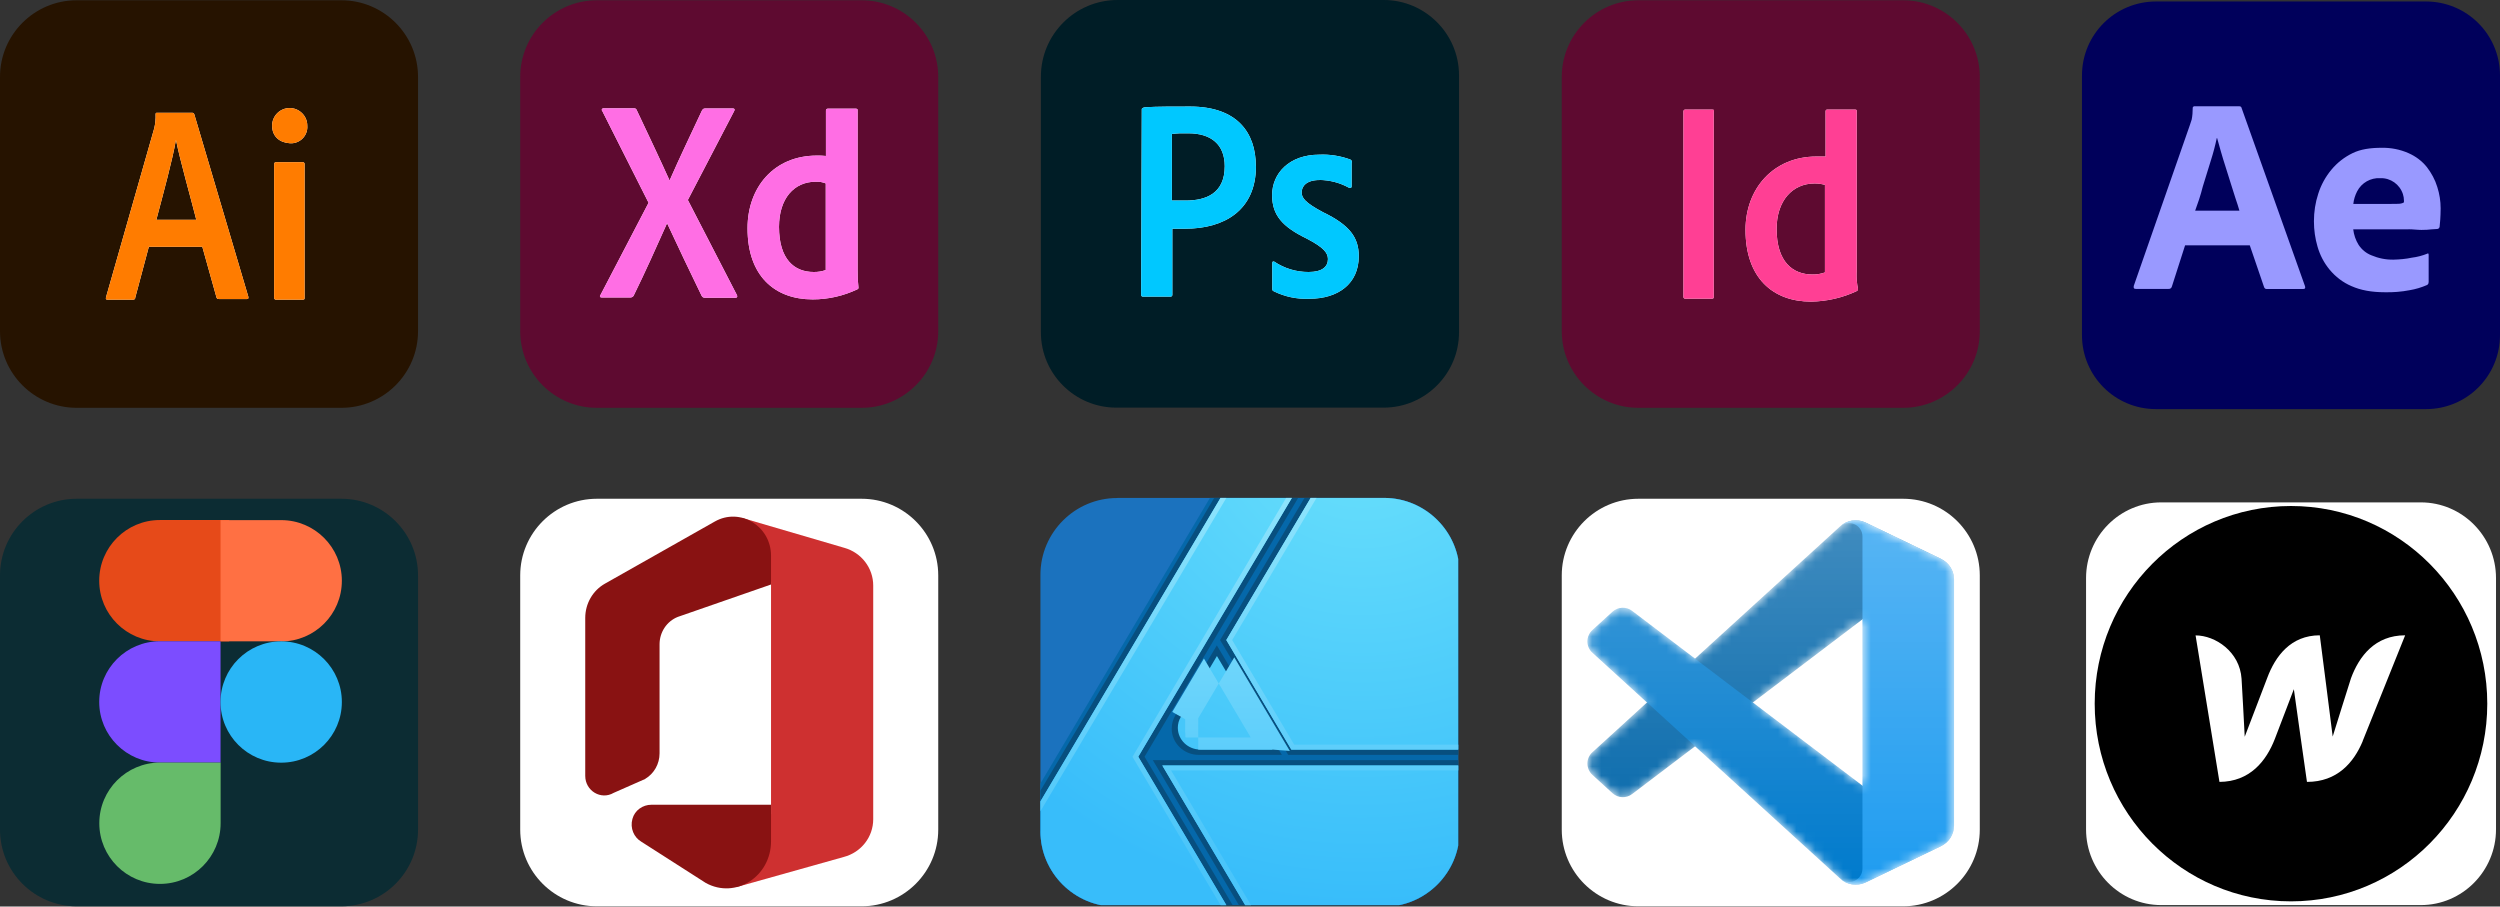 <?xml version="1.0" encoding="UTF-8"?><svg id="Layer_3" xmlns="http://www.w3.org/2000/svg" xmlns:xlink="http://www.w3.org/1999/xlink" viewBox="0 0 269.12 97.59"><rect x="0" y="0" width="269.12" height="97.59" fill="#333333" stroke="none"/><defs><style>.cls-1{fill:none;}.cls-2{fill:url(#radial-gradient);}.cls-2,.cls-3,.cls-4,.cls-5,.cls-6,.cls-7,.cls-8{fill-rule:evenodd;}.cls-9{clip-path:url(#clippath);}.cls-3{fill:url(#linear-gradient);}.cls-10{mask:url(#mask);}.cls-11{fill:#00c8ff;}.cls-12{fill:#0065a9;}.cls-13{fill:#001d26;}.cls-14{fill:#66bb6a;}.cls-15{fill:#00005b;}.cls-16{fill:#007acc;}.cls-17{fill:#e64a19;}.cls-18,.cls-7{fill:#fff;}.cls-19{fill:#ff7c00;}.cls-20{fill:#ff7043;}.cls-21{fill:#99f;}.cls-22{fill:#ce3030;}.cls-23{fill:#1f9cf0;}.cls-24{fill:#0c2c33;}.cls-25{fill:#891212;}.cls-26{fill:#29b6f6;}.cls-27{fill:#5e0a30;}.cls-28{fill:#261300;}.cls-29{fill:#7c4dff;}.cls-30{clip-path:url(#clippath-1);}.cls-31{opacity:.25;}.cls-4{fill:#1b72be;}.cls-5{fill:#0568aa;}.cls-6{fill:#074f7f;}.cls-32{fill:#ff3f94;}.cls-32,.cls-33{isolation:isolate;}.cls-33{fill:#ff6ee4;}.cls-8{fill:url(#linear-gradient-2);}</style><mask id="mask" x="170.89" y="56.01" width="39.46" height="39.23" maskUnits="userSpaceOnUse"><g id="mask0"><path class="cls-7" d="m198.88,95.07c.62.24,1.33.23,1.96-.08l8.12-3.91c.85-.41,1.4-1.27,1.4-2.22v-26.49c0-.95-.54-1.81-1.4-2.22l-8.12-3.91c-.82-.4-1.79-.3-2.51.23-.1.07-.2.16-.29.25l-15.54,14.18-6.77-5.14c-.63-.48-1.51-.44-2.1.09l-2.17,1.98c-.72.65-.72,1.78,0,2.43l5.87,5.36-5.87,5.36c-.72.65-.71,1.78,0,2.43l2.17,1.98c.59.53,1.47.57,2.1.09l6.77-5.14,15.54,14.18c.25.25.53.43.85.55Zm1.62-28.4l-11.79,8.95,11.79,8.95v-17.9Z"/></g></mask><linearGradient id="linear-gradient" x1="190.61" y1="404.97" x2="190.61" y2="365.73" gradientTransform="translate(0 460.97) scale(1 -1)" gradientUnits="userSpaceOnUse"><stop offset="0" stop-color="#fff"/><stop offset="1" stop-color="#fff" stop-opacity="0"/></linearGradient><clipPath id="clippath"><path class="cls-1" d="m120.27,53.6h28.73c4.46,0,8.12,3.65,8.12,8.12v27.76c0,4.46-3.65,8.12-8.12,8.12h-28.88c-4.46,0-8.12-3.65-8.12-8.12v-27.6c0-4.56,3.71-8.27,8.27-8.27"/></clipPath><clipPath id="clippath-1"><path class="cls-1" d="m113.16,53.49h42.46c.75,0,1.36.59,1.36,1.32v41.31c0,.73-.61,1.32-1.36,1.32h-42.46c-.75,0-1.36-.59-1.36-1.32v-41.31c0-.73.61-1.32,1.36-1.32Z"/></clipPath><radialGradient id="radial-gradient" cx="146.88" cy="45.23" fx="146.88" fy="45.23" r="52.2" gradientTransform="translate(-4.66) scale(1.03 1)" gradientUnits="userSpaceOnUse"><stop offset="0" stop-color="#6be1fb"/><stop offset="1" stop-color="#38bdfa"/></radialGradient><linearGradient id="linear-gradient-2" x1="-816.16" y1="-1511.38" x2="-815.63" y2="-1511.38" gradientTransform="translate(126882.98 -68350.89) rotate(-90) scale(83.86)" gradientUnits="userSpaceOnUse"><stop offset="0" stop-color="#4ac5fa"/><stop offset="1" stop-color="#97e8fc"/></linearGradient></defs><g><g><path class="cls-24" d="m8.25,53.69h28.5c4.55,0,8.25,3.7,8.25,8.25v27.37c0,4.55-3.7,8.25-8.25,8.25H8.25c-4.55,0-8.25-3.7-8.25-8.25v-27.37c0-4.55,3.7-8.25,8.25-8.25"/><path class="cls-17" d="m24.67,69.04h-7.46c-3.6,0-6.53-2.92-6.53-6.53h0c0-3.6,2.92-6.53,6.53-6.53h7.46v13.05Z"/><path class="cls-29" d="m23.74,82.09h-6.53c-3.6,0-6.53-2.92-6.53-6.53h0c0-3.6,2.92-6.53,6.53-6.53h6.53v13.05Z"/><path class="cls-14" d="m17.22,95.15h0c-3.6,0-6.53-2.92-6.53-6.53h0c0-3.6,2.92-6.53,6.53-6.53h6.53v6.53c0,3.6-2.92,6.53-6.53,6.53Z"/><path class="cls-20" d="m30.27,69.04h-6.53v-13.05h6.53c3.6,0,6.53,2.92,6.53,6.53h0c0,3.6-2.92,6.53-6.53,6.53Z"/><circle class="cls-26" cx="30.27" cy="75.57" r="6.53"/></g><g><path class="cls-28" d="m8.25.03h28.5c4.55,0,8.25,3.7,8.25,8.25v27.37c0,4.55-3.7,8.25-8.25,8.25H8.25c-4.55,0-8.25-3.7-8.25-8.25V8.28C0,3.73,3.7.03,8.25.03"/><path class="cls-18" d="m20.91,12.29q-.07-.15-.22-.15h-3.79c-.07,0-.15,0-.15.15.02.51-.03,1.03-.15,1.53l-5.18,18.15c-.07.22,0,.29.15.29h2.7c.22,0,.29-.07.29-.22l1.46-5.47h5.76l1.53,5.47c.07.15.15.15.29.15h2.99c.15,0,.15-.07.15-.22l-5.83-19.68Zm-4.08,11.37c.75-2.84,1.75-6.49,2.11-8.6.44,2.19,1.68,6.56,2.19,8.6h-4.3Zm12.46-10.13c0-1.05.85-1.9,1.89-1.9s1.9.85,1.9,1.89h0c.08.97-.64,1.82-1.61,1.9-.09,0-.19,0-.28,0-1.09-.07-1.9-.73-1.9-1.9Zm.22,4.15c-.02-.1.06-.2.16-.22.02,0,.04,0,.06,0h2.84c.1-.02.2.06.22.16,0,.02,0,.04,0,.06v14.36c0,.15,0,.22-.22.22h-2.84c-.1.02-.2-.06-.22-.16,0-.02,0-.04,0-.06v-14.36h0Z"/><path class="cls-19" d="m20.91,12.29q-.07-.15-.22-.15h-3.79c-.07,0-.15,0-.15.15.02.51-.03,1.03-.15,1.53l-5.18,18.15c-.07.22,0,.29.15.29h2.7c.22,0,.29-.07.29-.22l1.46-5.47h5.76l1.53,5.47c.07.15.15.15.29.15h2.99c.15,0,.15-.07.15-.22l-5.83-19.68Zm-4.08,11.37c.75-2.84,1.75-6.49,2.11-8.6.44,2.19,1.68,6.56,2.19,8.6h-4.3Zm12.46-10.13c0-1.05.85-1.9,1.89-1.9s1.9.85,1.9,1.89h0c.08.97-.64,1.82-1.61,1.9-.09,0-.19,0-.28,0-1.09-.07-1.9-.73-1.9-1.9Zm.22,4.15c-.02-.1.06-.2.16-.22.02,0,.04,0,.06,0h2.84c.1-.02.2.06.22.16,0,.02,0,.04,0,.06v14.36c0,.15,0,.22-.22.22h-2.84c-.1.02-.2-.06-.22-.16,0-.02,0-.04,0-.06v-14.36h0Z"/></g></g><g><g><path class="cls-18" d="m232.65,54.08h27.95c4.46,0,8.09,3.66,8.09,8.15v27.05c0,4.49-3.63,8.15-8.09,8.15h-27.95c-4.46,0-8.09-3.66-8.09-8.15v-27.05c0-4.49,3.63-8.15,8.09-8.15"/><path d="m246.62,54.47c-11.67,0-21.13,9.53-21.13,21.28s9.46,21.28,21.13,21.28,21.13-9.53,21.13-21.28-9.46-21.28-21.13-21.28Zm7.72,25.32c-.96,2.29-2.73,4.38-6,4.38,0,0-1.39-9.76-1.41-9.98-.09.24-2.05,5.36-2.05,5.36-.92,2.37-2.68,4.6-5.96,4.62l-2.57-15.77c2.13,0,4.76,1.76,4.95,4.67,0,0,.33,5.78.34,6.24.18-.49,2.41-6.3,2.41-6.3.88-2.38,2.55-4.62,5.67-4.62,0,0,1.34,10.41,1.39,10.9.14-.49,1.97-6.28,1.97-6.28.88-2.38,2.59-4.62,5.83-4.62l-4.58,11.4Z"/></g><g><path class="cls-15" d="m232.09.16h29.06c4.41,0,7.97,3.56,7.97,7.97v27.94c0,4.41-3.56,7.97-7.97,7.97h-29.06c-4.41,0-7.97-3.56-7.97-7.97V8.13c0-4.41,3.56-7.97,7.97-7.97Z"/><path class="cls-21" d="m242.2,26.41h-6.98l-1.42,4.43c-.04.17-.19.28-.36.26h-3.53c-.21,0-.26-.11-.21-.34l6.04-17.31c.06-.19.11-.36.19-.58.08-.39.11-.81.11-1.22-.02-.09.06-.19.15-.21h4.86c.13,0,.22.06.24.15l6.84,19.22c.06.21,0,.3-.19.3h-3.92c-.13.02-.26-.07-.3-.21,0,0-1.54-4.5-1.54-4.5Zm-5.89-3.73h4.76c-.11-.39-.26-.86-.43-1.35-.17-.51-.34-1.05-.51-1.61-.19-.58-.36-1.14-.54-1.72s-.36-1.12-.51-1.67c-.15-.53-.28-1.01-.41-1.46h-.04c-.17.81-.38,1.61-.64,2.42-.28.9-.56,1.84-.86,2.78-.24.96-.54,1.84-.83,2.62Zm22.95,2.01h-5.94c.07.58.26,1.16.58,1.67.34.51.81.9,1.37,1.12.75.32,1.57.49,2.4.47.66-.02,1.31-.07,1.95-.21.58-.07,1.14-.22,1.67-.43.09-.07.15-.04.15.15v2.87c0,.07-.02.15-.04.22-.04.06-.07.09-.13.13-.6.26-1.22.45-1.88.56-.88.17-1.76.24-2.66.22-1.43,0-2.62-.22-3.6-.66-.92-.39-1.72-1.01-2.36-1.78-.6-.73-1.03-1.56-1.29-2.46-.26-.88-.39-1.8-.39-2.74,0-1.01.15-2.01.47-2.98.3-.94.77-1.8,1.41-2.57.62-.75,1.39-1.35,2.27-1.78.88-.43,1.93-.58,3.13-.58.99-.02,1.99.17,2.91.58.77.34,1.44.84,1.97,1.5.49.64.88,1.35,1.12,2.14.24.75.36,1.52.36,2.29,0,.45-.02.84-.04,1.2-.04.36-.06.62-.07.79-.02.13-.13.24-.26.24-.11,0-.32.02-.62.04-.3.04-.66.06-1.09.06s-.88-.07-1.37-.07h0Zm-5.94-2.74h3.96c.49,0,.84,0,1.07-.02.15-.02.3-.06.43-.15v-.19c0-.24-.04-.47-.11-.69-.34-1.05-1.33-1.76-2.44-1.72-1.03-.06-2.01.49-2.49,1.42-.22.43-.36.88-.41,1.35Z"/></g></g><g><g><path class="cls-18" d="m176.37,53.69h28.5c4.55,0,8.25,3.7,8.25,8.25v27.37c0,4.55-3.7,8.25-8.25,8.25h-28.5c-4.55,0-8.25-3.7-8.25-8.25v-27.37c0-4.55,3.7-8.25,8.25-8.25"/><g class="cls-10"><g><path class="cls-12" d="m208.95,60.16l-8.13-3.91c-.94-.45-2.06-.26-2.8.48l-26.6,24.25c-.72.65-.71,1.78,0,2.43l2.17,1.98c.59.53,1.47.57,2.1.09l32.03-24.3c1.07-.82,2.62-.05,2.62,1.3v-.09c0-.95-.54-1.81-1.4-2.22Z"/><path class="cls-16" d="m208.95,91.08l-8.13,3.91c-.94.45-2.06.26-2.8-.48l-26.6-24.25c-.72-.65-.71-1.78,0-2.43l2.17-1.98c.59-.53,1.47-.57,2.1-.09l32.03,24.3c1.07.82,2.62.05,2.62-1.3v.09c0,.95-.54,1.81-1.4,2.22Z"/><path class="cls-23" d="m200.83,95c-.94.45-2.06.26-2.8-.48.91.91,2.46.27,2.46-1.02v-35.75c0-1.29-1.56-1.93-2.46-1.02.74-.74,1.86-.93,2.8-.48l8.12,3.91c.85.41,1.4,1.27,1.4,2.22v26.49c0,.95-.54,1.81-1.4,2.22l-8.12,3.91Z"/><g class="cls-31"><path class="cls-3" d="m198.86,95.07c.62.24,1.33.23,1.96-.08l8.12-3.91c.85-.41,1.4-1.27,1.4-2.22v-26.49c0-.95-.54-1.81-1.4-2.22l-8.12-3.91c-.82-.4-1.79-.3-2.51.23-.1.07-.2.16-.29.25l-15.54,14.18-6.77-5.14c-.63-.48-1.51-.44-2.1.09l-2.17,1.98c-.72.65-.72,1.78,0,2.43l5.87,5.36-5.87,5.36c-.72.65-.71,1.78,0,2.43l2.17,1.98c.59.53,1.47.57,2.1.09l6.77-5.14,15.54,14.18c.25.25.53.43.85.55Zm1.62-28.4l-11.79,8.95,11.79,8.95v-17.9Z"/></g></g></g></g><g><path class="cls-27" d="m176.37.03h28.5c4.55,0,8.25,3.7,8.25,8.25v27.37c0,4.55-3.7,8.25-8.25,8.25h-28.5c-4.55,0-8.25-3.7-8.25-8.25V8.28c0-4.55,3.7-8.25,8.25-8.25"/><path class="cls-18" d="m199.87,29.33V11.95c0-.07,0-.15-.15-.15h-3.05c-.08,0-.14.07-.15.15v4.9h-.97c-4.68,0-7.65,3.49-7.65,7.89,0,5.2,2.97,7.73,7.06,7.73,1.7-.03,3.37-.41,4.9-1.13q.15-.07.15-.22c-.12-.59-.17-1.18-.15-1.78Zm-3.42,0c-.43.15-.88.23-1.34.22-2.15,0-3.86-1.39-3.86-4.9,0-3.05,1.71-4.9,4.09-4.9.38,0,.75.05,1.11.15v9.44h0Zm-12.11-17.53h-2.9c-.11-.02-.21.06-.22.16,0,.02,0,.04,0,.06v19.91c-.02.11.06.21.16.22.02,0,.04,0,.06,0h2.82c.22,0,.22-.07.22-.22V12.02c.06-.15.06-.22-.15-.22Z"/><path class="cls-32" d="m199.87,29.33V11.95c0-.07,0-.15-.15-.15h-3.05c-.08,0-.14.07-.15.15v4.9h-.97c-4.68,0-7.65,3.49-7.65,7.89,0,5.2,2.97,7.73,7.06,7.73,1.7-.03,3.37-.41,4.9-1.13q.15-.07.15-.22c-.12-.59-.17-1.18-.15-1.78Zm-3.42,0c-.43.15-.88.23-1.34.22-2.15,0-3.86-1.39-3.86-4.9,0-3.05,1.71-4.9,4.09-4.9.38,0,.75.05,1.11.15v9.44h0Zm-12.11-17.53h-2.9c-.11-.02-.21.06-.22.16,0,.02,0,.04,0,.06v19.91c-.02.11.06.21.16.22.02,0,.04,0,.06,0h2.82c.22,0,.22-.07.22-.22V12.02c.06-.15.06-.22-.15-.22Z"/></g></g><g><g><path class="cls-18" d="m64.25,53.69h28.5c4.55,0,8.25,3.7,8.25,8.25v27.37c0,4.55-3.7,8.25-8.25,8.25h-28.5c-4.55,0-8.25-3.7-8.25-8.25v-27.37c0-4.55,3.7-8.25,8.25-8.25"/><g><path class="cls-22" d="m90.88,58.97c1.84.51,3.12,2.17,3.12,4.06v25.16c0,1.91-1.3,3.57-3.17,4.06l-11.54,3.24,3.71-7.86v-25l-3.15-6.89,11.03,3.23Z"/><path class="cls-25" d="m83,86.63v3.93c0,3.8-3.82,6.25-7.02,4.49l-6.94-4.44c-.8-.47-1.24-1.46-.96-2.46.25-.93,1.12-1.52,2.03-1.52h12.89Z"/><path class="cls-25" d="m69.46,83.85l-3.4,1.5c-1.36.8-3.06-.21-3.06-1.83v-17c0-1.54.81-2.95,2.12-3.69l11.83-6.69c2.72-1.54,6.05.49,6.05,3.69v3.09l-10.04,3.49c-1.18.47-1.96,1.64-1.96,2.95v11.74c0,1.13-.59,2.18-1.54,2.74Z"/></g></g><g><path class="cls-27" d="m64.25.03h28.5c4.55,0,8.25,3.7,8.25,8.25v27.37c0,4.55-3.7,8.25-8.25,8.25h-28.5c-4.55,0-8.25-3.7-8.25-8.25V8.28c0-4.55,3.7-8.25,8.25-8.25"/><path class="cls-18" d="m74.04,21.52l5.28,10.23c.09.15.04.3-.11.3h-3.3c-.17.02-.34-.08-.4-.25-1.21-2.49-2.44-5.07-3.69-7.75h-.02c-1.13,2.53-2.36,5.28-3.58,7.76-.06.13-.2.21-.34.21h-3.13c-.19,0-.21-.15-.11-.26l5.18-9.93-4.99-9.89c-.07-.06-.07-.17,0-.23.04-.04.09-.05.14-.05h3.24c.19,0,.28.04.34.21,1.19,2.53,2.37,4.99,3.51,7.52h.04c1.09-2.49,2.3-4.99,3.45-7.46.09-.15.15-.25.34-.25h3.03c.15,0,.21.11.11.28l-4.98,9.56Zm6.43,3.05c0-4.39,2.83-7.82,7.46-7.82.33,0,.65,0,.98.04v-4.9c0-.1.08-.19.19-.19h3.03c.15,0,.19.06.19.15v17.23c-.01.62.02,1.23.09,1.85,0,.13,0,.15-.11.21-1.51.72-3.16,1.09-4.82,1.09-4.09,0-7.01-2.53-7.01-7.65Zm8.44-4.82c-.35-.14-.72-.21-1.09-.19-2.36,0-3.96,1.83-3.96,4.86,0,3.47,1.62,4.86,3.73,4.86.44.01.88-.06,1.3-.21v-9.33h.02Z"/><path class="cls-33" d="m74.04,21.52l5.28,10.23c.09.15.04.3-.11.3h-3.3c-.17.02-.34-.08-.4-.25-1.21-2.49-2.44-5.07-3.69-7.75h-.02c-1.13,2.53-2.36,5.28-3.58,7.76-.06.13-.2.21-.34.21h-3.13c-.19,0-.21-.15-.11-.26l5.18-9.93-4.99-9.89c-.07-.06-.07-.17,0-.23.04-.04.09-.05.14-.05h3.24c.19,0,.28.04.34.21,1.19,2.53,2.37,4.99,3.51,7.52h.04c1.09-2.49,2.3-4.99,3.45-7.46.09-.15.15-.25.34-.25h3.03c.15,0,.21.11.11.28l-4.98,9.56Zm6.43,3.05c0-4.39,2.83-7.82,7.46-7.82.33,0,.65,0,.98.04v-4.9c0-.1.08-.19.19-.19h3.03c.15,0,.19.06.19.15v17.23c-.01.62.02,1.23.09,1.85,0,.13,0,.15-.11.21-1.51.72-3.16,1.09-4.82,1.09-4.09,0-7.01-2.53-7.01-7.65Zm8.44-4.82c-.35-.14-.72-.21-1.09-.19-2.36,0-3.96,1.83-3.96,4.86,0,3.47,1.62,4.86,3.73,4.86.44.01.88-.06,1.3-.21v-9.33h.02Z"/></g></g><g><g><path class="cls-13" d="m120.31,0h28.65c4.45,0,8.1,3.64,8.1,8.1v27.68c0,4.45-3.64,8.1-8.1,8.1h-28.81c-4.45,0-8.1-3.64-8.1-8.1V8.25c0-4.55,3.7-8.25,8.25-8.25"/><path class="cls-18" d="m142.04,19.38c-1.48,0-1.92.74-1.92,1.33s.37,1.11,2.31,2.14c2.88,1.39,3.84,2.73,3.84,4.73,0,2.96-2.22,4.58-5.32,4.58-1.33.06-2.65-.22-3.84-.81-.15-.07-.15-.15-.15-.3v-2.73c0-.15.07-.22.22-.15,1.09.73,2.38,1.12,3.7,1.11,1.48,0,2.07-.59,2.07-1.39,0-.67-.46-1.26-2.31-2.22-2.59-1.26-3.7-2.51-3.7-4.66,0-2.36,1.85-4.36,5.08-4.36,1.13-.05,2.26.13,3.33.52.14.05.21.21.16.34,0,0,0,.02-.01.03v2.51c0,.15-.07.22-.3.15-.96-.53-2.04-.81-3.14-.83h-.02Zm-6.84-1.48c0,4.73-3.4,6.72-7.61,6.72h-1.39v7.09c.02.11-.06.21-.16.22-.02,0-.04,0-.06,0h-2.92c-.11.02-.21-.06-.22-.16,0-.02,0-.04,0-.06l.07-19.95c0-.15.3-.22.46-.22,1.18-.07,2.96-.07,4.73-.07,5.08,0,7.09,2.81,7.09,6.43Zm-3.36,0c0-2.36-1.48-3.55-3.92-3.55-.59-.02-1.19,0-1.77.07v7.17h1.48c2.16,0,4.21-.74,4.21-3.7Z"/><path class="cls-11" d="m142.04,19.38c-1.48,0-1.92.74-1.92,1.33s.37,1.11,2.31,2.14c2.88,1.39,3.84,2.73,3.84,4.73,0,2.96-2.22,4.58-5.32,4.58-1.33.06-2.65-.22-3.84-.81-.15-.07-.15-.15-.15-.3v-2.73c0-.15.07-.22.22-.15,1.09.73,2.38,1.12,3.7,1.11,1.48,0,2.07-.59,2.07-1.39,0-.67-.46-1.26-2.31-2.22-2.59-1.26-3.7-2.51-3.7-4.66,0-2.36,1.85-4.36,5.08-4.36,1.13-.05,2.26.13,3.33.52.14.05.21.21.16.34,0,0,0,.02-.01.03v2.51c0,.15-.07.22-.3.15-.96-.53-2.04-.81-3.14-.83h-.02Zm-6.84-1.48c0,4.73-3.4,6.72-7.61,6.72h-1.39v7.09c.02.11-.06.21-.16.22-.02,0-.04,0-.06,0h-2.92c-.11.02-.21-.06-.22-.16,0-.02,0-.04,0-.06l.07-19.95c0-.15.3-.22.46-.22,1.18-.07,2.96-.07,4.73-.07,5.08,0,7.09,2.81,7.09,6.43Zm-3.36,0c0-2.36-1.48-3.55-3.92-3.55-.59-.02-1.19,0-1.77.07v7.17h1.48c2.16,0,4.21-.74,4.21-3.7Z"/></g><g class="cls-9"><g class="cls-30"><g><path class="cls-4" d="m156.97,54.81c0-.73-.61-1.32-1.36-1.32h-42.46c-.75,0-1.35.59-1.36,1.32v41.31c0,.73.61,1.32,1.36,1.32h42.46c.75,0,1.35-.59,1.36-1.32v-41.31Z"/><path class="cls-5" d="m156.97,54.81c0-.73-.61-1.32-1.36-1.32h-25.3l-18.52,31.2v11.42c0,.73.61,1.32,1.36,1.32h42.46c.75,0,1.35-.59,1.36-1.32v-41.31Z"/><path class="cls-6" d="m132.69,97.43h-3.15l-8.14-15.91,15.86-28.03h2.55l-16.6,27.97,9.48,15.97h0Zm8.53,0h-7.86l-9.26-15.6h32.87v2.91s-15.76,12.69-15.76,12.69Zm-7.81-43.94h-2.64l-18.97,31.97v4.45l21.61-36.41Zm4.58,27.77h-8.93c-1.61.01-2.92-1.25-2.93-2.81,0-.5.13-1,.39-1.44l4.47-7.54,7,11.79Zm18.98,0h-18.3l-7.33-12.36,9.15-15.41h3.31s-4.81,15.93-4.81,15.93l2.23,4.47,15.75,6.03v1.35Z"/><path class="cls-2" d="m156.97,97.43h-22.93l-8.92-15.03h31.85v15.03Zm-24.96,0h-20.21v-10.83l19.65-33.11h7.68l-16.6,27.97,9.48,15.97Zm4.97-16.74h-7.76c-1.34,0-2.42-1.04-2.43-2.34,0-.42.11-.83.33-1.19,1.72-2.91,3.88-6.54,3.88-6.54l5.98,10.08Zm19.99,0h-17.96l-7-11.79,9.15-15.41h15.81v27.2Z"/><path class="cls-8" d="m158.02,98.24h-23.5l-9.4-15.83h32.88l.02,15.83Zm-35.49-16.78l9.96,16.78h-22.07l-.07-9.18,21.65-36.49h7.68l-17.15,28.89Zm3.53,1.47l8.77,14.78h22.64v-14.78s-31.42,0-31.42,0Zm6.25-29.83l-21.42,36.1.07,8.52h20.6l-9.65-16.25,16.83-28.36h-6.43Zm4.67,27.59h-7.79s-.02,0-.02,0h-.01s-.01,0-.01,0h-.01s-.01,0-.01,0h-.01s-.01,0-.01,0h-.01s-.01,0-.01,0h-.01s-.01,0-.01,0h-.01s-.01,0-.01,0h-.01s-.01,0-.01,0h-.01s-.01,0-.01,0h-.01s0,0,0,0h-.01s0,0,0,0h0s0,0,0,0h0s0,0,0,0h0s0,0,0,0h0s0,0,0,0h0s0,0,0,0h0s0,0,0,0h0s0,0,0,0h0s0,0,0,0h0s0,0,0,0h0s0,0,0,0h0s0,0,0,0h0s0,0,0,0h0s0,0,0,0h0s0,0,0,0h0s0,0,0,0h0s0,0,0,0h0s0,0,0,0h0s0,0,0,0h0s0,0,0,0h0s0,0,0,0h0s0,0,0,0h0s0,0,0,0h0s0,0,0,0h0s0,0,0,0h0s0,0,0,0h0s0,0,0,0h0s0,0,0,0h0s0,0,0,0h0s0,0,0,0h0s0,0,0,0h0s0,0,0,0h0s0,0,0,0h0s0,0,0,0h0s0,0,0,0h0s0,0,0,0h0s0,0,0,0h0s0,0,0,0h0s0,0,0,0h0s0,0,0,0h0s0,0,0,0h0s0,0,0,0h0s0,0,0,0h0s0,0,0,0h0s0,0,0,0h0s0,0,0,0h0s0,0,0,0h0s0,0,0,0h0s0,0,0,0h0s0,0,0,0h0s0,0,0,0h0s0,0,0,0h0s0,0,0,0h0s0,0,0,0h0s0,0,0,0h0s0,0,0,0h0s0-.01,0-.01h0s0,0,0,0h0s0-.01,0-.01h0s0-.01,0-.01h0s0-.01,0-.01h0s0-.01,0-.01h0s0-.01,0-.01h0s0-.01,0-.01h0s0-.01,0-.01h0s0-.01,0-.01h0s0-.01,0-.01h0s0-.01,0-.01h0s0-.01,0-.01h0s0-.01,0-.01h0s0-.01,0-.01h0s0-.01,0-.01h0s0-.01,0-.01h0s0-.01,0-.01h0s0-.01,0-.01h0s0-.01,0-.01h0s0-.01,0-.01h0s0-.01,0-.01h0s0-.01,0-.01h0s0-.01,0-.01h0s0-.01,0-.01h0s0-.01,0-.01h0s0-.01,0-.01h0s0-.01,0-.01h0s0-.01,0-.01h0s0-.01,0-.01h0s0-.01,0-.01h0s0-.01,0-.01h0s0-.01,0-.01h0s0-.01,0-.01h0s0-.01,0-.01h0s0-.01,0-.01h0s0-.01,0-.01h0s0-.01,0-.01h0s0-.01,0-.01h0s0-.01,0-.01h0s0-.02,0-.02h0s0-.02,0-.02h0s0-.02,0-.02h0s0-.02,0-.02h0s0-.02,0-.02h0s0-.02,0-.02h0s0-.02,0-.02h0s0-.02,0-.02h0s0-.02,0-.02h0s0-.02,0-.02h0s0-.02,0-.02h0s0-.02,0-.02h0s0-.02,0-.02h0s0-.02,0-.02h0s0-.02,0-.02h0s0-.02,0-.02h0s0-.02,0-.02h0s0-.02,0-.02h0s0-.02,0-.02h0s0-.02,0-.02h0s0-.02,0-.02h0s0-.02,0-.02h0s0-.02,0-.02h0s0-.02,0-.02h0s0-.02,0-.02h0s0-.02,0-.02h0s0-.02,0-.02h0s0-.02,0-.02h0s0-.02,0-.02h0s0-.02,0-.02h0s0-.02,0-.02h0s0-.02,0-.02h0s0-.02,0-.02h0s0-.02,0-.02h0s0-.02,0-.02h0s0-.02,0-.02h0s0-.02,0-.02h0s0-.02,0-.02h0s0-.02,0-.02h0s0-.02,0-.02h0s0-.02,0-.02h0s0-.02,0-.02h0s0-.02,0-.02h0s0-.02,0-.02h0s0-.02,0-.02h0s0-.02,0-.02h0s0-.02,0-.02h0s0-.02,0-.02h0s0-.02,0-.02h0s0-.02,0-.02h0s0-.02,0-.02h0s0-.02,0-.02h0s0-.02,0-.02h0s0-.02,0-.02h0s0-.02,0-.02h0s0-.02,0-.02h0s0-.02,0-.02h0s0-.02,0-.02h0s0-.02,0-.02h0s0-.02,0-.02h0s0-.02,0-.02h0s0-.02,0-.02h0s0-.02,0-.02h0s0-.02,0-.02h0s0-.02,0-.02h0s0-.02,0-.02h0s0-.02,0-.02h0s0-.02,0-.02h0s0-.02,0-.02h0s0-.02,0-.02h0s0-.02,0-.02h0s0-.02,0-.02h0s0-.02,0-.02h0s0-.02,0-.02h0s0-.02,0-.02h0s0-.02,0-.02h0s0-.02,0-.02h0s0-.02,0-.02h0s0-.02,0-.02h0s0-.02,0-.02h0s0-.02,0-.02h0s0-.02,0-.02h0s0-.02,0-.02h0s0-.02,0-.02v-.02h0s0-.02,0-.02h0s0-.02,0-.02h0s0-.02,0-.02h0s0-.02,0-.02h0s0-.02,0-.02h0s0-.02,0-.02h0s0-.02,0-.02h0s0-.02,0-.02h0s0-.02,0-.02h0s0-.02,0-.02h0s0-.02,0-.02h0s0-.02,0-.02h0s0-.02,0-.02h0s0-.02,0-.02h0s0-.02,0-.02h0s0-.02,0-.02h0s0-.02,0-.02h0s0-.02,0-.02h0s0-.02,0-.02h0s0-.02,0-.02h0s0-.02,0-.02h0s0-.02,0-.02h0s0-.02,0-.02h0s0-.02,0-.02h0s0-.02,0-.02h0s0-.02,0-.02h0s0-.02,0-.02h0s0-.02,0-.02h0s0-.02,0-.02h0s0-.02,0-.02h0s0-.02,0-.02h0s0-.02,0-.02h0s0-.02,0-.02h0s0-.02,0-.02h0s0-.02,0-.02h0s0-.02,0-.02h0s0-.02,0-.02h0s0-.02,0-.02h0s0-.02,0-.02h0s0-.02,0-.02h0s0-.02,0-.02h0s0-.02,0-.02h0s0-.02,0-.02h0s0-.02,0-.02h0s0-.02,0-.02h0s0-.02,0-.02h0s0-.02,0-.02h0s0-.02,0-.02h0s0-.02,0-.02h0s0-.02,0-.02h0s0-.02,0-.02h0s0-.02,0-.02h0s0-.02,0-.02h0s0-.02,0-.02h0s0-.02,0-.02h0s0-.02,0-.02h0s0-.02,0-.02h0s0-.02,0-.02h0s0-.02,0-.02h0s0-.02,0-.02h0s0-.02,0-.02h0s0-.02,0-.02h0s0-.02,0-.02h0s3.88-6.55,3.88-6.55l5.98,10.08Zm21.01,0h-18.98l-7-11.79,9.69-16.33h16.09l.2,28.12Zm-30.41-3.27h0s0,.01,0,.01h0s0,.01,0,.01h0s0,.01,0,.01h0s0,.01,0,.01h0s0,.01,0,.01h0s0,.01,0,.01h0s0,.01,0,.01h0s0,.01,0,.01h0s0,.01,0,.01h0s0,.01,0,.01h0s0,.01,0,.01h0s0,.01,0,.01h0s0,.01,0,.01h0s0,.01,0,.01h0s0,.01,0,.01h0s0,.01,0,.01h0s0,.01,0,.01h0s0,.01,0,.01h0s0,.01,0,.01h0s0,.01,0,.01h0s0,.01,0,.01h0s0,.01,0,.01h0s0,.01,0,.01h0s0,.01,0,.01h0s0,.01,0,.01h0s0,.01,0,.01h0s0,.01,0,.01h0s0,.01,0,.01h0s0,.01,0,.01h0s0,.01,0,.01h0s0,.01,0,.01h0s0,.01,0,.01h0s0,.01,0,.01h0s0,.01,0,.01h0s0,.01,0,.01h0s0,.01,0,.01h0s0,.01,0,.01h0s0,.01,0,.01h0s0,.01,0,.01h0s0,.01,0,.01h0s0,.01,0,.01h0s0,.01,0,.01h0s0,.01,0,.01h0s0,.01,0,.01h0s0,.01,0,.01h0s0,.02,0,.02h0s0,.01,0,.01h0s0,.01,0,.01h0s0,.02,0,.02h0s0,.01,0,.01h0s0,.02,0,.02h0s0,.01,0,.01h0s0,.02,0,.02h0s0,.01,0,.01h0s0,.01,0,.01h0s0,.02,0,.02h0s0,.02,0,.02h0s0,.01,0,.01h0s0,.02,0,.02h0s0,.01,0,.01h0s0,.02,0,.02h0s0,.01,0,.01h0s0,.02,0,.02h0v.02h0s0,.02,0,.02h0s0,.02,0,.02h0s0,.02,0,.02h0s0,.01,0,.01h0s0,.02,0,.02h0s0,.02,0,.02h0s0,.02,0,.02h0s0,.02,0,.02h0s0,.02,0,.02h0s0,.03,0,.03h0s0,.02,0,.02h0s0,.02,0,.02h0s0,.02,0,.02h0s0,.02,0,.02h0s0,.02,0,.02h0s0,.02,0,.02h0s0,.02,0,.02h0s0,.01,0,.01h0s0,.02,0,.02h0s0,.02,0,.02h0s0,.02,0,.02h0s0,.01,0,.01h0s0,.01,0,.01h0s0,.02,0,.02h0s0,.01,0,.01h0s0,.01,0,.01h0s0,.02,0,.02h0s0,.01,0,.01h0s0,.02,0,.02h0s0,.01,0,.01h0s0,.01,0,.01h0s0,.01,0,.01h0s0,.01,0,.01h0s0,.01,0,.01h0s0,.01,0,.01h0s0,.02,0,.02h0s0,.01,0,.01h0s0,.01,0,.01v.02s.01,0,.01,0h0s0,.01,0,.01h0s0,.01,0,.01h0s0,.02,0,.02h0s0,.01,0,.01h0s0,.01,0,.01h0s0,.01,0,.01h0s0,.01,0,.01h0s0,.01,0,.01v.02s.01,0,.01,0h0s0,.01,0,.01h0s0,.01,0,.01h0s0,.01,0,.01h0s0,.01,0,.01h0s0,.01,0,.01h0s0,.01,0,.01h0s0,.01,0,.01h0s0,.01,0,.01h0s0,.01,0,.01h0s0,.01,0,.01h0s0,.02,0,.02h0s0,.01,0,.01h0s0,.01,0,.01h0s0,.02,0,.02h0s0,.01,0,.01h0s0,.02,0,.02h0s0,.01,0,.01h0s0,.01,0,.01h0s0,.02,0,.02h0s0,.01,0,.01h0s0,.01,0,.01h0s0,.01,0,.01h0s0,.01,0,.01h0s0,.01,0,.01h0s0,.01,0,.01h0s0,.01,0,.01h0s0,.01,0,.01h0s0,.01,0,.01h0s0,.01,0,.01h0s0,.01,0,.01h0s0,.01,0,.01h0s0,.01,0,.01h.01s0,.02,0,.02h0s0,.01,0,.01h0s0,.01,0,.01h0s0,0,0,0h0s0,.01,0,.01h0s0,0,0,0h0s0,.01,0,.01h0s0,0,0,0h0s0,0,0,0h0s0,0,0,0h0s0,0,0,0h0s0,0,0,0h0s0,0,0,0h0s0,0,0,0h0s0,0,0,0h0s0,0,0,0h0s0,0,0,0h0s0,0,0,0h0s0,0,0,0h0s0,0,0,0h0s0,0,0,0h0s0,0,0,0h0s0,0,0,0h.01s0,.01,0,.01h0s0,0,0,0h0s0,0,0,0h0s.01.01.01.01h0s0,0,0,0h0s0,0,0,0l.03.02h0s0,0,0,0h0s0,0,0,0h0s0,0,0,0h0s0,0,0,0h0s0,0,0,0h0s0,0,0,0h0s0,0,0,0h.01s0,0,0,0h.01s0,0,0,0h0s0,0,0,0h0s0,0,0,0h0s0,0,0,0h0s0,0,0,0h0s0,0,0,0h0s0,0,0,0h0s0,0,0,0h.01s0,0,0,0h0s0,0,0,0h0s.01,0,.01,0h0s0,0,0,0h0s0,0,0,0h0s0,0,0,0h0s0,0,0,0h0s0,0,0,0h0s.01,0,.01,0h0s0,0,0,0h.01s0,0,0,0h0s0,0,0,0h0s0,0,0,0h0s0,0,0,0h0s0,0,0,0h0s0,0,0,0h0s0,0,0,0h0s0,0,0,0h0s0,0,0,0h0s0,0,0,0h0s0,0,0,0h0s0,0,0,0h0s0,0,0,0h0s0,0,0,0h0s0,0,0,0h.01s0,0,0,0h0s0,0,0,0h0s0,0,0,0h0s0,0,0,0h0s0,0,0,0h.02s0,0,0,0h0s0,0,0,0h0s0,0,0,0h0s0,0,0,0h0s0,0,0,0h0s0,0,0,0h0s0,0,0,0h0s0,0,0,0h0s0,0,0,0h0s0,0,0,0h0s0,0,0,0h.02s.02,0,.02,0h0s6.85,0,6.85,0l-5.04-8.5-3.41,5.75Zm14.44-24.32l-9.38,15.8,6.68,11.26h18.12l-.19-27.07h-15.24Z"/></g></g></g></g></svg>